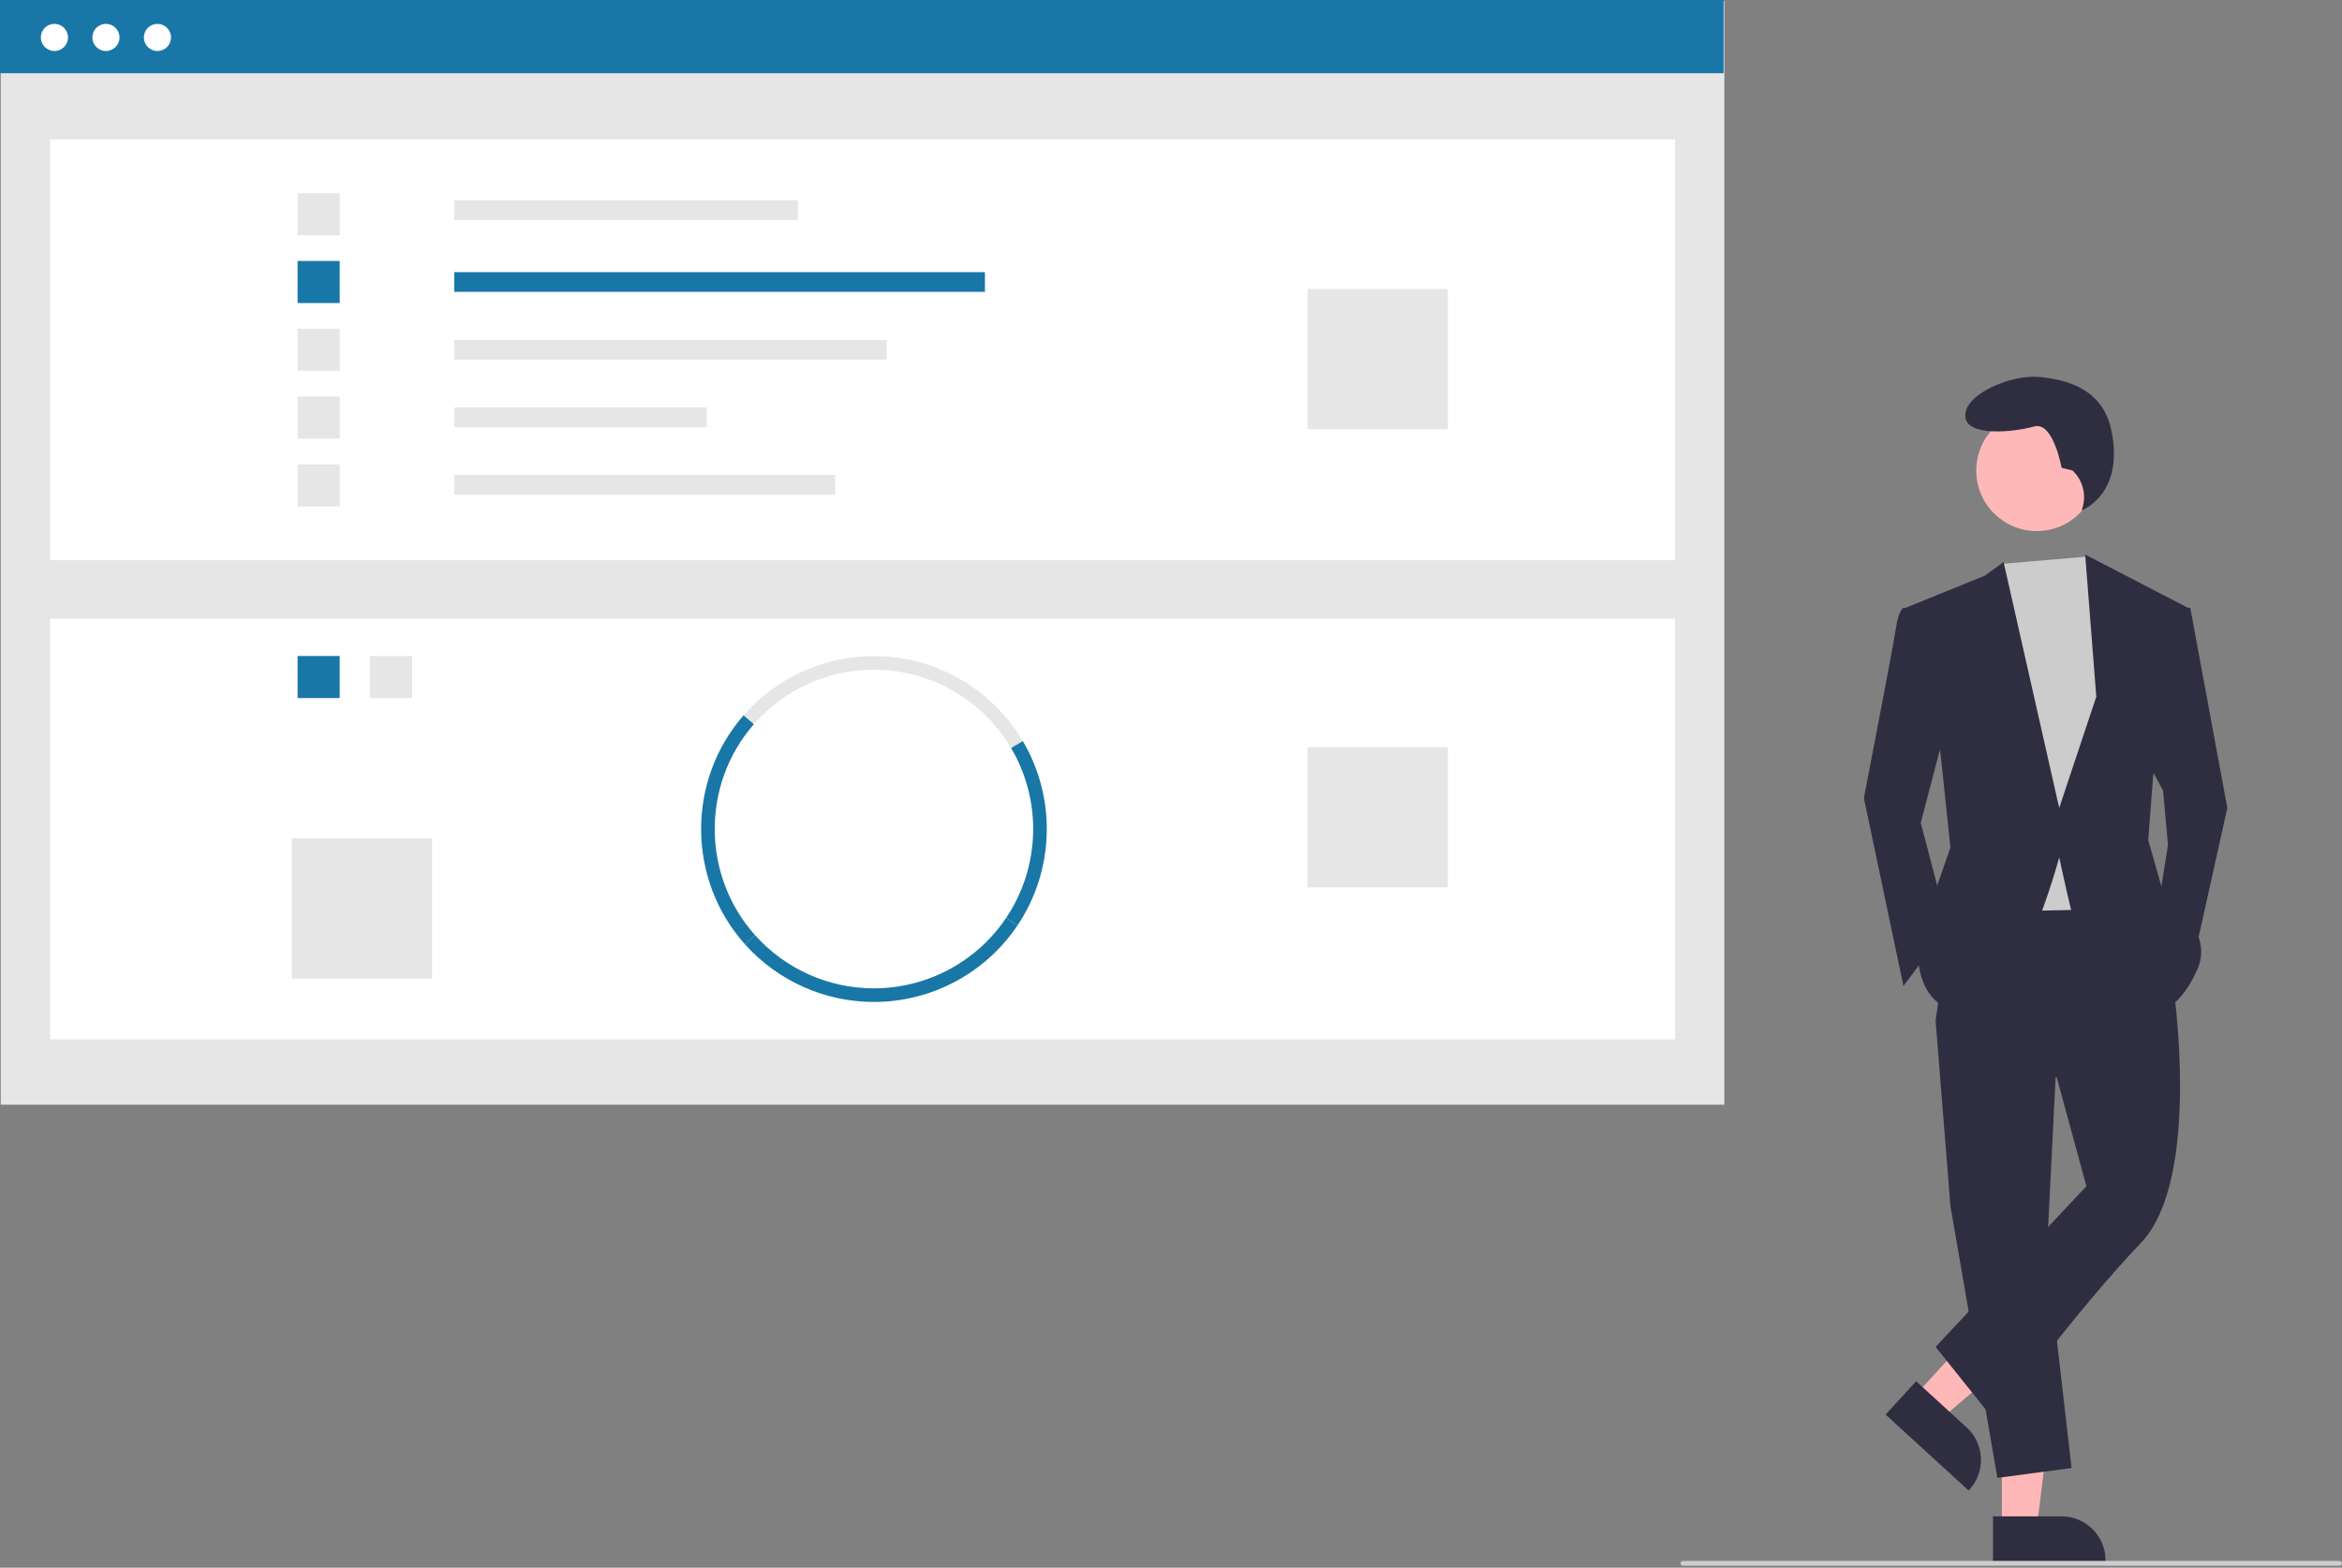 <svg xmlns="http://www.w3.org/2000/svg" xmlns:xlink="http://www.w3.org/1999/xlink" xmlns:serif="http://www.serif.com/" width="100%" height="100%" viewBox="0 0 956 640" version="1.1" xml:space="preserve" style="fill-rule:evenodd;clip-rule:evenodd;stroke-linejoin:round;stroke-miterlimit:2;"><rect x="0" y="0" width="956" height="640" fill="#808080" stroke="none"/><rect x="0.3" y="0.399" width="703.576" height="450.601" style="fill:#e6e6e6;"></rect><rect x="20.419" y="56.915" width="663.339" height="171.773" style="fill:#fff;"></rect><rect x="185.418" y="81.727" width="140.281" height="8.053" style="fill:#e6e6e6;"></rect><rect x="185.418" y="111.101" width="216.625" height="8.053" style="fill:#1877a7;"></rect><rect x="185.418" y="138.776" width="176.544" height="8.053" style="fill:#e6e6e6;"></rect><rect x="185.418" y="166.346" width="103.064" height="8.053" style="fill:#e6e6e6;"></rect><rect x="185.418" y="193.916" width="155.55" height="8.053" style="fill:#e6e6e6;"></rect><rect x="121.481" y="78.864" width="17.177" height="17.177" style="fill:#e6e6e6;"></rect><rect x="121.481" y="106.539" width="17.177" height="17.177" style="fill:#1877a7;"></rect><rect x="121.481" y="134.213" width="17.177" height="17.177" style="fill:#e6e6e6;"></rect><rect x="121.481" y="161.888" width="17.177" height="17.177" style="fill:#e6e6e6;"></rect><rect x="121.481" y="189.562" width="17.177" height="17.177" style="fill:#e6e6e6;"></rect><rect x="533.736" y="117.99" width="57.258" height="57.258" style="fill:#e6e6e6;"></rect><rect x="20.419" y="252.546" width="663.339" height="171.773" style="fill:#fff;"></rect><rect x="151.064" y="267.812" width="17.177" height="17.177" style="fill:#e6e6e6;"></rect><rect x="121.481" y="267.812" width="17.177" height="17.177" style="fill:#1877a7;"></rect><path d="M412.724,305.375c-11.687,-19.786 -33.025,-31.965 -56.006,-31.965c-18.77,0 -36.652,8.126 -48.997,22.265l-4.186,-3.657c13.398,-15.352 32.809,-24.175 53.185,-24.175c24.944,0 48.105,13.222 60.788,34.701l-4.784,2.831Z" style="fill:#e6e6e6;fill-rule:nonzero;"></path><path d="M415.344,377.794l-4.614,-3.102c13.922,-20.763 14.699,-47.788 1.994,-69.317l4.784,-2.831c13.795,23.371 12.951,52.71 -2.164,75.25l-0,-0Z" style="fill:#1877a7;fill-rule:nonzero;"></path><path d="M304.114,385.539c-23.665,-26.43 -23.915,-66.801 -0.579,-93.521l4.186,3.657c-21.497,24.617 -21.267,61.807 0.534,86.155l-4.141,3.709Z" style="fill:#1877a7;fill-rule:nonzero;"></path><path d="M356.714,409.052c-20.066,-0.015 -39.207,-8.571 -52.6,-23.513l4.141,-3.709c12.332,13.778 29.973,21.663 48.464,21.663c21.658,0 41.944,-10.817 54.011,-28.801l4.614,3.102c-13.095,19.527 -35.119,31.269 -58.63,31.258Z" style="fill:#1877a7;fill-rule:nonzero;"></path><rect x="533.736" y="305.032" width="57.258" height="57.258" style="fill:#e6e6e6;"></rect><rect x="119.095" y="342.249" width="57.258" height="57.258" style="fill:#e6e6e6;"></rect><rect x="0" y="0" width="703.576" height="29.89" style="fill:#1877a7;"></rect><circle cx="22.212" cy="15.282" r="5.54" style="fill:#fff;"></circle><circle cx="43.241" cy="15.282" r="5.54" style="fill:#fff;"></circle><circle cx="64.269" cy="15.282" r="5.54" style="fill:#fff;"></circle><path d="M817.168,623.704l14.243,-0l6.777,-54.94l-21.023,0.001l0.003,54.939Z" style="fill:#ffb8b8;fill-rule:nonzero;"></path><path d="M813.535,619.054l28.052,-0.001c9.806,0 17.875,8.069 17.876,17.876l-0,0.581l-45.928,0.001l-0,-18.457Z" style="fill:#2f2e41;fill-rule:nonzero;"></path><path d="M781.694,569.766l10.511,9.613l42.079,-35.968l-15.513,-14.187l-37.077,40.542Z" style="fill:#ffb8b8;fill-rule:nonzero;"></path><path d="M782.152,563.883l20.699,18.93l0.001,0.001c7.236,6.619 7.745,18.019 1.127,25.255l-0.392,0.429l-33.892,-30.995l12.457,-13.62Z" style="fill:#2f2e41;fill-rule:nonzero;"></path><path d="M839.555,430.772l-4.037,80.739l10.093,87.805l-30.278,4.037l-19.175,-111.017l-6.056,-75.694l49.453,14.13Z" style="fill:#2f2e41;fill-rule:nonzero;"></path><path d="M886.99,401.504c-0,-0 12.111,79.73 -13.12,105.97c-25.232,26.241 -59.546,72.666 -59.546,72.666l-24.222,-30.277l61.564,-65.601l-12.111,-44.407l-49.453,-23.213l8.074,-55.508l72.666,-1.009l16.148,41.379Z" style="fill:#2f2e41;fill-rule:nonzero;"></path><circle cx="831.415" cy="192.095" r="24.717" style="fill:#ffb8b8;"></circle><path d="M851.917,227.224l3.786,5.736l10.093,28.259l-8.074,110.007l-47.435,1.01l-6.055,-126.156l12.685,-15.856l35,-3Z" style="fill:#ccc;fill-rule:nonzero;"></path><path d="M785.056,249.108l-8.074,-1.009c0,-0 -2.018,1.009 -3.028,8.074c-1.009,7.064 -13.12,69.637 -13.12,69.637l16.148,76.703l18.166,-24.222l-11.101,-42.388l11.102,-42.388l-10.093,-44.407Z" style="fill:#2f2e41;fill-rule:nonzero;"></path><path d="M887.999,248.099l6.055,-0l15.139,81.748l-14.129,63.583l-14.13,-23.213l4.037,-25.231l-2.018,-22.203l-7.065,-13.121l12.111,-61.563Z" style="fill:#2f2e41;fill-rule:nonzero;"></path><path d="M846.021,192.095l-4.494,-1.124c0,0 -3.37,-19.1 -11.235,-16.853c-7.865,2.247 -28.088,4.494 -28.088,-4.494c-0,-8.988 19.1,-16.853 30.335,-15.729c11.235,1.123 25.584,4.851 29.212,21.347c5.814,26.444 -11.997,33.123 -11.997,33.123l0.296,-0.963c1.676,-5.445 0.111,-11.393 -4.029,-15.307l0,-0Z" style="fill:#2f2e41;fill-rule:nonzero;"></path><path d="M777.991,248.099l32.296,-13.121l7.57,-5.55l22.708,100.419l15.138,-45.416l-4.541,-58.031l41.883,21.699l-14.129,68.628l-2.019,26.241l6.056,21.194c-0,-0 21.194,15.138 14.129,31.286c-7.065,16.148 -15.138,17.157 -15.138,17.157c-0,0 -34.315,-32.295 -36.333,-40.369c-2.019,-8.074 -5.046,-22.204 -5.046,-22.204c-0,0 -17.158,64.592 -37.342,63.583c-20.185,-1.01 -20.185,-22.204 -20.185,-22.204l5.046,-22.203l8.074,-23.213l-4.037,-38.351l-14.13,-59.545Z" style="fill:#2f2e41;fill-rule:nonzero;"></path><path d="M954.953,639.224l-268,0c-0.549,0 -1,-0.451 -1,-1c-0,-0.548 0.451,-1 1,-1l268,0c0.548,0 1,0.452 1,1c-0,0.549 -0.452,1 -1,1Z" style="fill:#ccc;fill-rule:nonzero;"></path></svg>